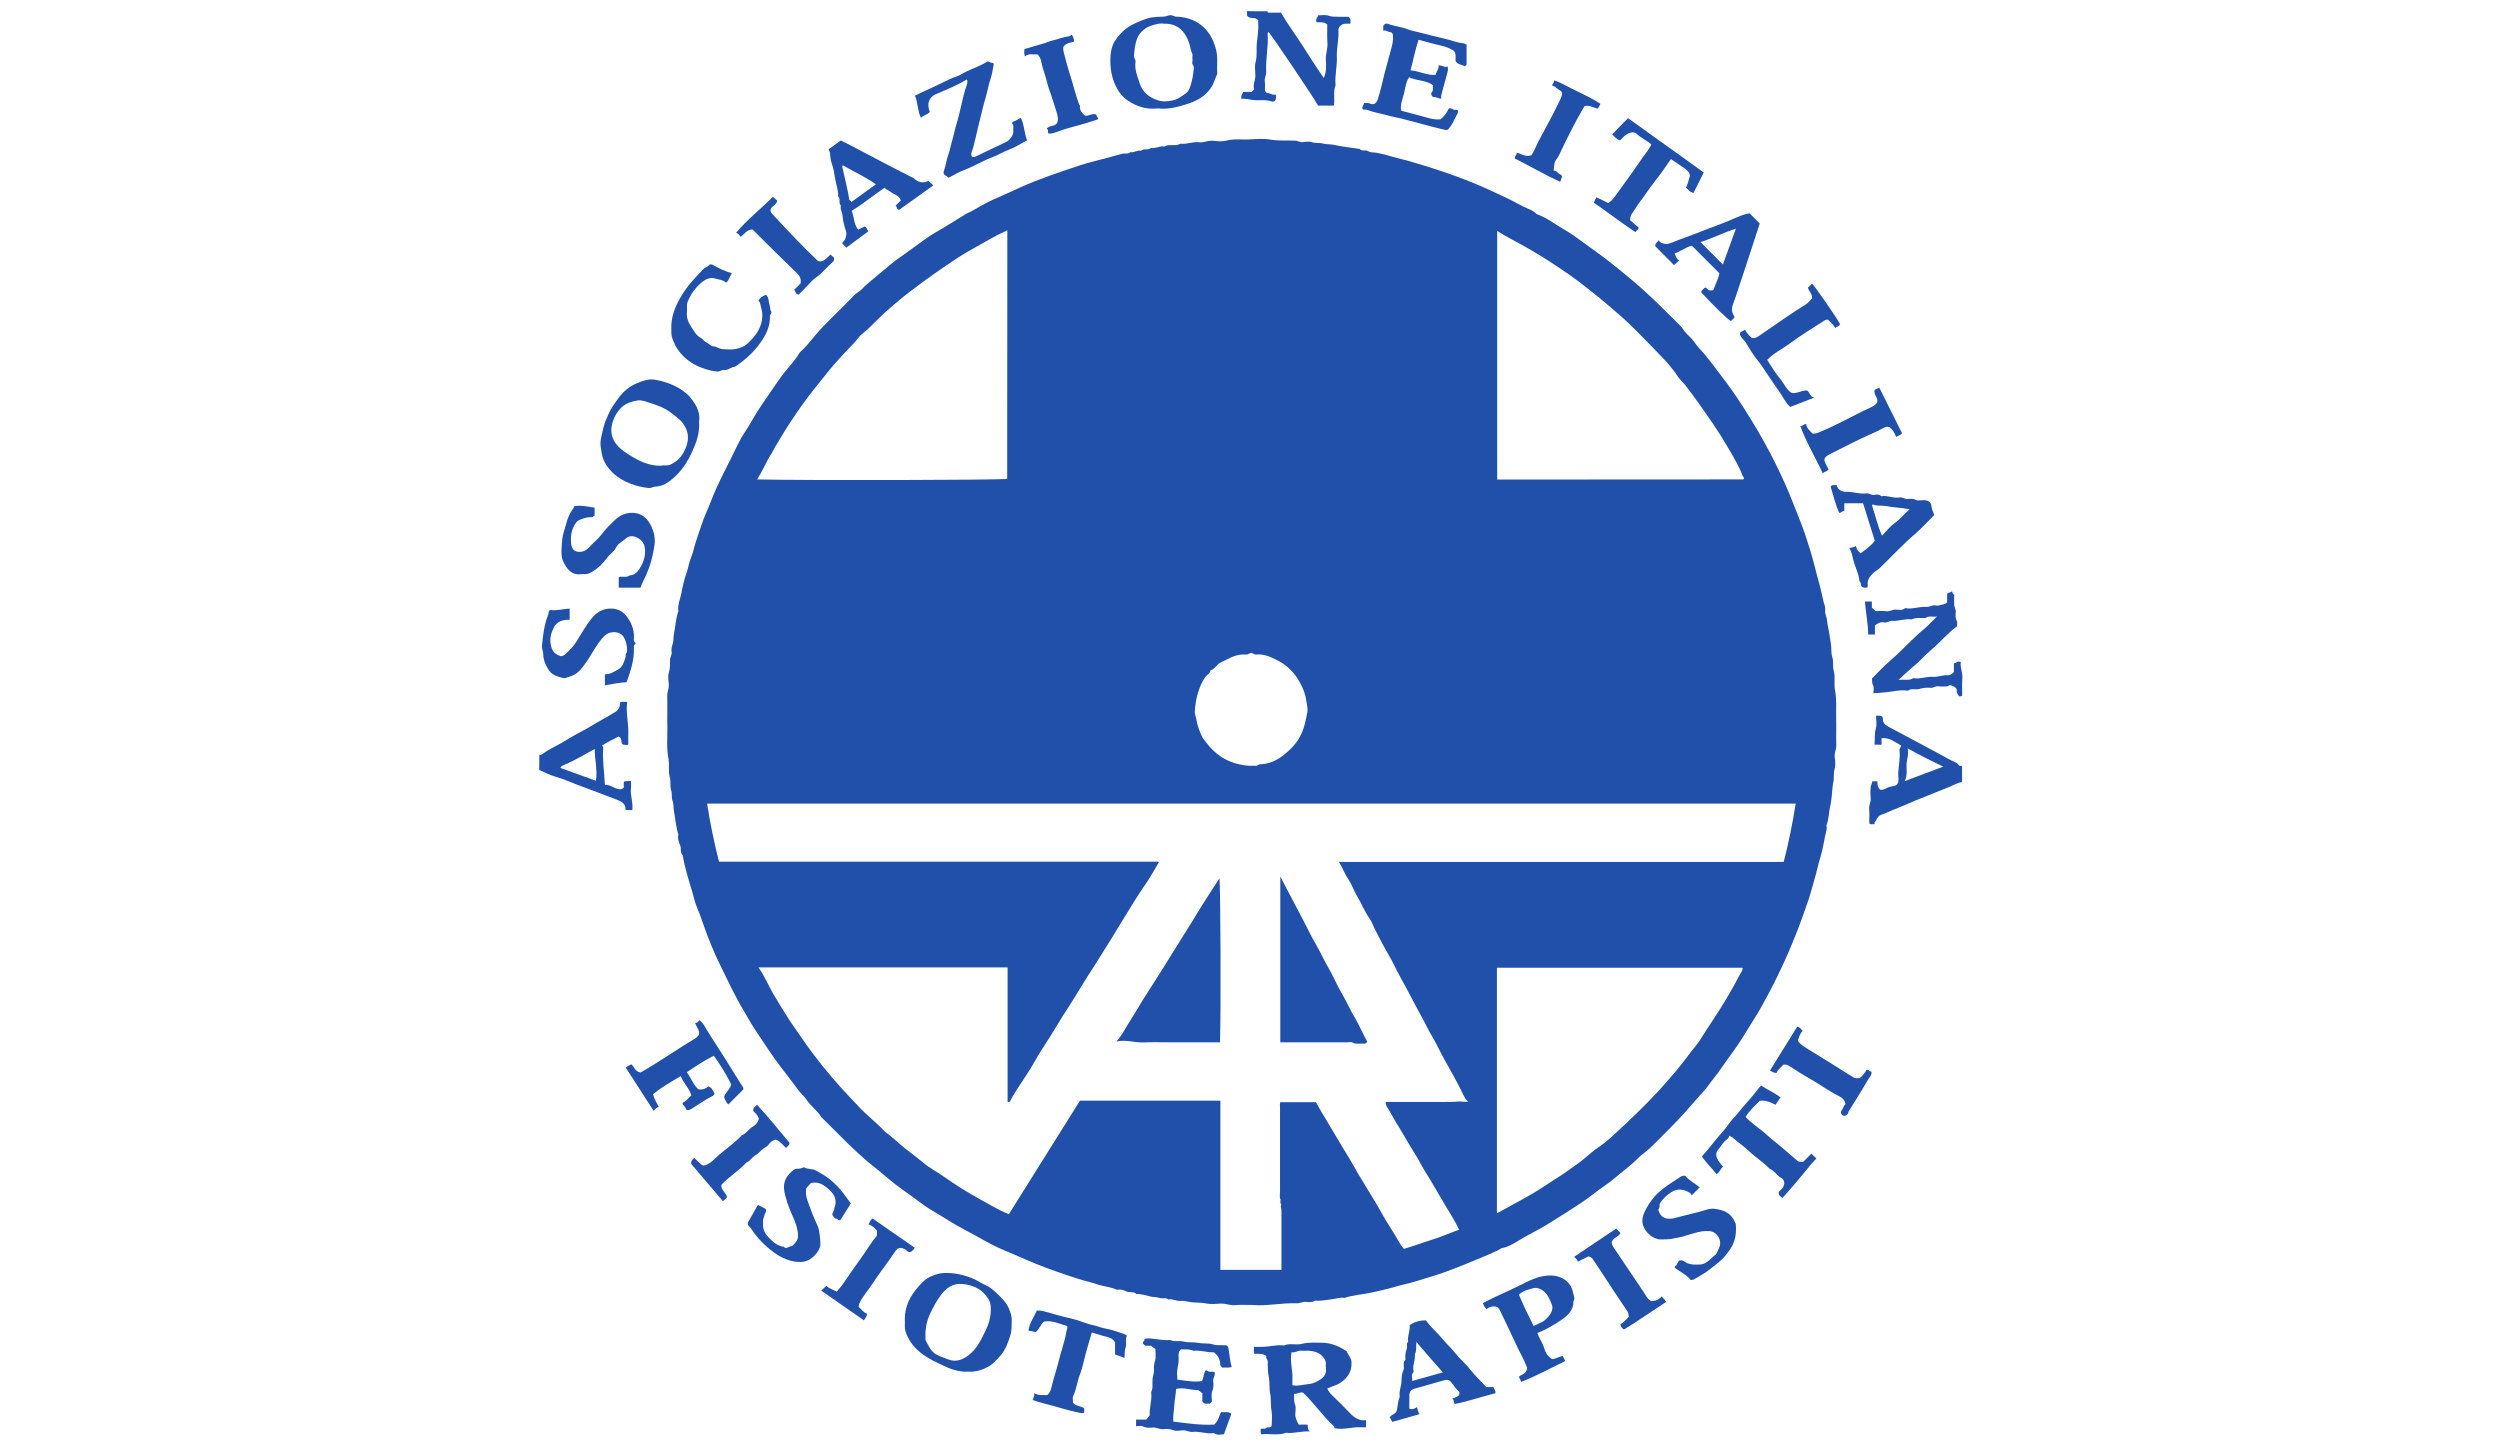 <?xml version="1.0" encoding="UTF-8"?> <!-- Generator: Adobe Illustrator 25.0.1, SVG Export Plug-In . SVG Version: 6.00 Build 0) --> <svg xmlns="http://www.w3.org/2000/svg" xmlns:xlink="http://www.w3.org/1999/xlink" version="1.0" x="0px" y="0px" viewBox="0 0 1773 1024" style="enable-background:new 0 0 1773 1024;" xml:space="preserve"> <style type="text/css"> .st0{fill:#2050A9;} .st1{fill:#0193DD;} .st2{fill:#202020;} .st3{fill:#1E1A16;} .st4{display:none;} </style> <g id="aifi_x5F_LOGO_x5F_1024x1024_xA0_Image_1_"> <g> <path class="st0" d="M898.9,8c-0.1,1,0.6,1,1.3,1c2.8,0,5.5,0,8.3,0c4.7,8.2,10.3,15.6,15.3,23.4c4.9,7.7,9.8,15.4,15,22.9 c1.9-4.1,1.8-8.4,1.5-12.7c-0.3-4.2,1.5-8.2,1.1-12.4c-0.3-4.2-0.1-8.5-0.1-12.8c-2.2-2.1-5-1.5-7.5-1.6c-1.3-2.1,0.7-3.3,1-4.9 c2.5,0,5.2-0.6,7.3,0.2c2.4,0.9,4.7,0.7,7,0.8c2.5,0.1,4.9,0,7.4,0c1.4,1.8,1.4,1.8,1.2,4.9c-1.3,0-2.6-0.1-3.8,0 c-2.5,0.2-4.9,2.2-4.7,4.6c0.5,6.3-1.4,12.5-1.1,18.8c0.3,6.8-1.6,13.5-0.9,20.3c-1.9,4.6-0.4,9.5-1.2,14.4c-3.8,0-7.5,0-11.2,0 c-2.3-4.5-33.7-51.2-35.1-52.1c-0.1-0.1-0.3,0.1-0.4,0.1c-0.1,0.3-0.4,0.6-0.3,0.8c0.7,9.1-1.5,18.1-1,27.2c0.1,2.4-1.4,4.5-1,7 c0.3,2.2,0.1,4.6,0.1,6.6c0.6,0.6,1.1,1.5,1.5,1.5c2.1-0.2,3.8,1.8,5.8,1c0.8,0.6,0.6,1.3,0.6,1.9c-0.2,2.5-1.1,3.6-3.2,3 c-4.5-1.5-9-0.4-13.4-1c-2.6-0.3-5.2-1.2-8.1-0.8c0.1-1.2-0.1-2.2,0.3-2.6c0.5-0.7,0.7-1.4,1-2.3c2.1,0,4.2,0,6.1,0 c0.6-0.6,1.1-1.1,1.7-1.7c-1-3.3,0.9-6.4,0.9-9.8c0-3.3-0.7-6.8,0.2-9.8c1.2-4.4,0.4-8.6,0.8-12.9c0.4-4.8,1.4-9.5,1-14.4 c-0.1-0.8,0-1.6,0-2.2c-2.1-2.9-6-0.3-7.9-3.4c0-0.8,0-1.9,0-3.1C889,8,893.9,8,898.9,8z"></path> <path class="st0" d="M382.5,535.2c0.5,0,1.1,0.2,1.5,0c4.2-3.1,8.9-5.4,13.5-7.9c3.6-2,7.1-4.3,10.7-6.3c3.3-1.9,6.8-3.5,10-5.5 c5.9-3.6,12-6.8,17.9-10.4c3-1.8,3.6-4,3.7-7.1c1.4-0.5,3-0.2,5-0.2c-1.1,7.4,1,14.5,0.8,21.8c-0.1,2.8,0,5.6,0,8.2 c-0.6,0.8-1.3,0.6-1.9,0.5c-2.3-0.2-2.8-0.5-3-2.7c-0.1-1.4-0.5-2.5-1.9-3.3c-3.9,2.1-8.1,3.9-11.9,6.5c0.3,0.3,0.7,0.6,0.9,1 c0.1,0.3,0,0.6,0,1c-0.6,8.6,0.8,17.1,1.2,25.9c3.1-0.5,5.6,1.8,8.5,2.6c1.9,0.5,3.3,1,4.9-0.8c0-1.2,0-2.6,0-4 c1.7-1,3.3-0.2,5.1-0.7c0,2,0.2,3.6,0,5.2c-0.7,5.2,1.7,10.1,0.9,15.5c-1.3,0-2.8,0-4.4,0c0,0-0.4-0.2-0.4-0.5 c0.1-4.6-3.6-5.9-6.8-7.1c-8.4-3.2-16.7-6.4-25.1-9.5c-5.8-2.1-11.5-4.8-17.5-6.5c-4.1-1.1-7.9-3.2-11.8-4.8 C382.5,542.4,382.5,538.8,382.5,535.2z M422.6,553.7c1.3-7.7-0.9-15-0.8-22.5c-7.1,3.7-13.7,7.9-20.8,10.9c-1.3,0.6-3,0.9-3.6,2.5 C405.8,547.7,414.2,550.7,422.6,553.7z"></path> <path class="st0" d="M889,925.5c-5.4,0-9.2-0.3-13,0.1c-3.6,0.4-6.9-1.3-10.4-1.1c-3.4,0.2-7,0.6-10.3-0.1 c-3.5-0.8-7-0.4-10.5-0.9c-2.7-0.4-5.3-1.1-8-0.9c-2.7,0.2-5.2-1.7-8-1c-2-1.6-4.5-0.4-6.4-1.1c-2-0.7-4.1-0.5-6-0.9 c-3.5-0.8-6.9-2-10.5-1.9c-1.8-2-4.4-0.8-6.7-1.7c-2-0.8-4.4-2-6.9-1.2c-4.3-2.1-9.2-2.3-13.7-3.8c-4.6-1.6-9.4-2.6-14.1-4.1 c-10-3.2-19.9-6.6-29.6-10.5c-7.2-2.9-14.2-6.2-21.3-9.1c-4.9-2-9.7-4.3-14.4-6.9c-5.2-3-10.4-5.8-15.7-8.6 c-7.6-4-14.7-8.8-22.1-13.1c-3.9-2.3-7.5-4.9-11.1-7.6c-6.8-5.1-13.9-9.7-20.3-15.2c-3.7-3.2-7.5-6.3-11.4-9.4 c-13-10.4-24.2-22.7-36.1-34.2c-2.8-4.7-7.5-7.8-10.5-12.4c-1.7-2.6-4.3-4.6-6.2-7.3c-3.9-5.3-7.9-10.5-11.9-15.7 c-6.6-8.5-12.3-17.6-18.3-26.5c-3.1-4.6-5.6-9.5-8.5-14.2c-6.3-10.6-11.5-21.9-16.9-32.9c-4-8.2-7.4-16.6-10.5-25.2 c-1.7-4.7-3.2-9.5-5.2-14.1c-1.6-3.6-2.4-7.5-3.5-11.3c-2.6-8.7-5.3-17.3-6.9-26.2c-2-2-0.7-4.8-1.8-7.2c-0.9-2.1-1.9-4.7-1.2-7.4 c-1.7-5.4-2.1-11-3.1-16.5c-0.5-2.5-0.1-5.2-1-7.4c-1-2.4-0.2-4.8-0.9-7c-1.1-3.3-0.2-6.8-1.1-9.9c-1.2-4.3-0.1-8.7-0.9-12.9 c-1.5-7.4-0.7-14.9-0.8-22.3c-0.2-7.4,0.1-14.8-0.1-22.2c-0.1-3,1.4-5.5,1.1-8.5c-0.3-2.8-0.7-5.8,0.1-8.3c0.9-3,0.8-6,0.8-9 c0-1.9,1.5-3.4,1.1-5.5c-0.3-1.8,0.1-3.6,0.7-5.5c0.8-2.3,0.5-4.9,1-7.5c1-5.3,1.3-10.8,3.1-16c-0.7-4.5,1.4-8.6,2.2-12.9 c0.9-5.1,2.1-10.2,3.9-15.1c1.1-3.2,1.4-6.5,2.8-9.7c1.4-3.4,2.1-7,3.2-10.5c1.8-5.6,3.7-11.3,5.7-16.8c1.4-3.8,3.2-7.5,4.7-11.4 c5.5-14.7,13.3-28.3,20-42.5c2.6-5.4,6.3-10.2,9.2-15.4c4.6-8.3,10.1-15.9,15.4-23.6c3.2-4.8,6.5-9.6,10.3-14 c3-3.5,6.1-7.2,8.5-11.2c0.2-0.4,0.7-0.7,1-1.1c3.8-3.3,6.8-7.4,10-11.2c8.4-9.9,18.2-18.3,26.9-27.8c2-2.2,4.7-3.3,6.7-5.5 c1.9-2.1,4.2-3.9,6.4-5.8c2.8-2.4,5.7-4.7,8.5-7.1c3.7-3.2,7.5-6.3,11.5-9.1c6.5-4.5,12.8-9.4,19.4-14c4-2.8,8.4-5.1,12.6-7.7 c5.1-3.1,10.2-6.3,15.3-9.4c1.2-0.7,2.5-1.1,3.7-1.8c5.2-2.8,10.3-6.1,15.7-8.4c6.3-2.7,12.5-5.6,18.7-8.4 c13.9-6.3,28.3-11,42.7-15.8c5.2-1.7,10.6-3,15.9-4.4c4.6-1.2,9.2-2.4,13.8-3.7c1.9-0.6,4.2,0.4,5.9-1.2c2.6,0.6,4.9-1.6,7.5-1 c2-2,5.1,0.1,7.1-2c3.3,0.7,6.2-1.6,9.4-1c3.6-2.1,7.9,0.2,11.5-2c4.5,0.6,8.9-1.6,13.4-1c3.2,0.4,6.2-1.4,9.5-1.1 c3.2,0.4,6.7,0.7,9.8-0.1c5.2-1.4,10.3-0.6,15.4-0.8c5.2-0.2,10.6-0.8,15.7,0.1c5.8,1,11.6,0.6,17.4,0.7c2.1,0.1,3.8,1.5,6,1.1 c1.9-0.3,4.1-0.6,5.9,0c2.7,1,5.5,0.3,8,1c2.5,0.7,5.1,0.4,7.5,0.9c6.1,1.3,12.3,2.1,18.5,2.9c1.6,2.1,4.2,0.3,6.2,1.7 c1.6,1.1,3.9,0.6,5.9,1.1c2,0.5,4.4,0.8,6.4,1.4c5.4,1.7,10.9,2.9,16.3,4.4c8.8,2.5,17.5,5.2,26.2,8.2c5.5,1.9,10.9,3.9,16.2,6 c9.9,3.9,19.5,8.4,29.1,13c3.3,1.6,6.4,3.5,9.7,5.1c3.3,1.6,7,2.6,9.6,5.4c7.2,2.5,13.1,7.3,19.6,11c4.4,2.5,8.6,5.5,12.7,8.6 c6.5,4.7,13,9.2,19.3,14.2c5.5,4.3,10.9,8.7,16.2,13.2c11.8,9.8,22.4,20.7,33.3,31.4c2.1,2,3.4,4.6,5.5,6.7c2.1,2,4.1,3.9,5.7,6.4 c1.6,2.5,3.9,4.6,5.9,6.9c4.8,5.7,9.1,11.6,13.6,17.5c5,6.6,9.8,13.3,14.2,20.3c3.7,5.8,7.4,11.7,10.9,17.7 c6.3,10.8,12.1,21.9,17.3,33.2c3.5,7.6,6.7,15.3,9.7,23.1c2.1,5.5,4.4,11,6.3,16.6c2.4,7.1,4.6,14.2,6.5,21.5 c1.3,5.2,2.7,10.4,4.1,15.5c1,3.7,1.7,7.5,2.6,11.2c0.5,1.9,1.5,3.8,1.1,6c-0.3,1.8,0.7,3.7,1.1,5.4c0.4,2,0.4,4.1,0.9,6 c0.9,4.1,1.4,8.3,2.1,12.5c0.5,3.2,0,6.5,1,9.4c1,3.1,0.1,6.1,0.9,9c1.4,4.8,0.1,9.7,1,14.4c1.3,6.5,0.6,12.9,0.8,19.3 c0.2,6.6-0.1,13.1,0.1,19.7c0.1,2.9-1.5,5.5-1.1,8.5c0.4,2.7,0.7,5.7-0.1,8.3c-0.9,3.4-0.2,6.8-1,9.9c-0.6,2.7-0.6,5.3-0.9,8 c-0.3,2.7-0.5,5.4-1.1,7.9c-1.2,4.7-0.9,9.6-2.8,14.1c0.7,2.9-0.6,5.7-1.1,8.4c-0.9,4.7-1.7,9.4-3.1,14c-0.9,3.1-1.8,6.2-2.5,9.3 c-0.9,4-2.3,8-3.3,12c-1.8,7.1-4.4,13.9-6.8,20.8c-1.7,4.9-3.6,9.7-5.5,14.5c-5.6,14.2-12.1,27.9-19.2,41.3 c-3.2,6.1-6.6,12.1-10.3,17.9c-4.6,7.5-9.1,15-14.3,22.2c-3.2,4.4-6.4,8.8-9.5,13.3c-2.7,3.9-5.8,7.4-8.5,11.3 c-1.6,2.3-3.7,4.4-5.6,6.5c-3.3,3.7-6.6,7.5-9.9,11.3c-6.8,7.7-14.2,14.8-21.4,22.1c-2.7,2.8-5.5,5.4-8.6,7.7 c-3.1,2.3-5.6,5.2-8.6,7.8c-4.4,3.7-8.9,7.2-13.3,10.9c-4.3,3.6-9.2,6.5-13.5,10c-6.2,5-13,9-19.6,13.4c-4.1,2.7-8.4,5.1-12.5,7.8 c-6.8,4.4-14.3,7.7-21.2,12c-3.6,2.2-7.3,4.5-11.6,5.3c-1,0.2-1.9,1-2.8,1.5c-8.1,3.9-16.5,7-24.7,10.5c-8.3,3.4-16.7,6.5-25.3,9 c-5.6,1.6-11,3.6-16.8,4.8c-4,0.9-7.9,2.2-11.9,3.2c-3.6,0.9-7.2,1.7-10.8,2.5c-6.5,1.5-13.2,1.7-19.6,3.9c-3.2-0.6-6.3,0.7-9.4,1 c-3.8,0.4-7.6,1.3-11.4,0.9c-2,1.4-4.3,1.1-6.5,0.9c-2.3-0.2-4.4,1.1-6.5,1C908.7,923.9,898.1,926.4,889,925.5z M1273.5,569.9 c-257.4,0-514.5,0-772,0c2.1,14,5,27.6,8.4,41.2c103.9,0,207.7,0,311.4,0c0.1,0,0.3,0.1,0.4,0.2c0.1,0.1,0.2,0.2,0.2,0.2 c-3.1,5.2-6,10.5-9.4,15.4c-4.6,6.6-8.8,13.5-13,20.3c-3.9,6.2-7.6,12.6-11.5,18.8c-5.4,8.6-10.7,17.3-16.3,25.8 c-3.4,5.3-6.6,10.7-9.9,16.1c-2.4,3.9-5,7.8-7.5,11.7c-3.2,5.1-6.3,10.2-9.4,15.3c-3.6,5.7-7.4,11.3-10.7,17.2 c-2.6,4.7-5.5,9.2-8.5,13.7c-3.3,5-6.7,9.9-9.4,15.3c-0.3,0.6-0.9,0.3-1.7,0.4c0-31.8,0-63.6,0-95.4c-59,0-117.7,0-176.7,0 c4.3,5.9,6.9,12.5,10.4,18.6c3.4,5.8,7,11.6,10.6,17.3c3,4.7,6.4,9.2,9.5,13.9c5,7.4,10.4,14.4,16,21.4c3.8,4.7,7.8,9.3,11.8,13.8 c4.2,4.7,8.6,9.2,12.9,13.8c5.6,6.1,12.3,11,18,17.2c0.2,0.2,0.4,0.5,0.7,0.7c5.6,3.9,10.3,8.9,15.8,13c3.8,2.9,7.6,5.8,11.2,8.8 c4.5,3.8,9.8,6.5,14.6,9.9c8.2,5.8,16.7,11.1,25.4,15.9c6.7,3.7,13.3,7.8,20.7,10.7c16.8-26.9,33.6-53.8,50.4-80.5 c33.3,0,66.2,0,99.6,0c0,40.1,0,80.1,0,120c14.6,0,28.8,0,43.3,0c0-14.2,0-28.3,0-42.4c0-1.4-1-2.7,0-4.1 c-1.5-0.9-0.2-2.5-0.8-3.8c-0.7-1.5-0.2-3.5-0.2-5.3c0-19.7,0-39.4,0-59.1c0-1.4-0.3-2.9,0.2-4.2c8.5,0,16.8,0,25.3,0 c1.4,2.5,2.6,4.9,4.1,7.3c2.5,4.1,5,8.1,7.3,12.2c3.9,6.8,8.1,13.4,12.1,20.1c2.3,3.8,4.4,7.7,6.6,11.5c4,6.7,8.1,13.4,12.2,20.1 c2.3,3.8,4.4,7.7,6.6,11.5c3.7,6.1,7.6,12,11,18.1c0.8,1.4,1.7,2.3,2.4,3.2c7.1-2,13.5-4.5,20-6.5c6.6-2,12.8-4.8,19.2-7.1 c-2.7-5.9-6.1-11.1-9.2-16.2c-5.2-8.7-10.1-17.5-15.5-26.1c-1.6-2.6-3-5.3-4.5-8c-2.3-4-4.9-7.8-7.2-11.8 c-2.2-3.8-4.4-7.7-6.8-11.5c-2.4-3.7-4.4-7.7-6.7-11.5c-0.9-1.5-2.3-3.2-2.2-5.5c2.7,0,5.1,0,7.6,0c2.5,0,4.9,0,7.4,0 c2.5,0,4.9,0,7.4,0c2.3,0,4.6,0,6.9,0c2.5,0,4.9,0,7.4,0s4.9,0.1,7.4,0c2.4-0.1,4.8,0,7.2-0.3c2.1-0.3,4.4,0.5,7.3,0.1 c-1.6-1.3-2.3-2.5-3-3.8c-4.3-9.1-9.3-17.9-14.2-26.6c-2.9-5.2-5.3-10.7-8.4-15.8c-2.7-4.4-4.8-9.2-7.3-13.7 c-5.3-9.4-10-19.2-15.4-28.6c-2.9-5.2-5.2-10.7-8.3-15.8c-3.4-5.8-6.4-11.8-9.5-17.7c-1.3-2.4-2-5.2-3.6-7.4 c-3.9-5.4-6.2-11.6-9.6-17.2c-2.1-3.4-3.2-7.3-5.4-10.5c-2.7-4-4.3-8.4-7-12.9c105.5,0,210.5,0,315.4,0 C1268.6,597.4,1271.3,583.8,1273.5,569.9z M714.4,163.3c-9.1,4.1-17,9-25.1,13.5c-3.3,1.8-6.7,3.8-9.9,5.9 c-11.6,7.6-22.9,15.6-33.9,24c-6.3,4.8-12.4,10-18.3,15.3c-5.4,4.9-10.2,10.5-16,15c-2.1,1.7-3.5,4.2-5.4,6.1 c-6.6,6.9-13.1,13.7-19.1,21.2c-2.6,3.2-5.1,6.5-7.7,9.6c-5.9,7.3-11.4,14.9-16.6,22.7c-4.6,6.7-8.7,13.8-12.9,20.7 c-0.8,1.3-1.3,2.8-2.1,4c-4,5.9-6.4,12.6-10.5,18.7c34.5,0.8,172.8,0.5,177.4-0.4C714.4,281,714.4,222.5,714.4,163.3z M1236.5,340 c0.8-1.5-0.4-1.8-0.6-2.5c-2.6-6.9-6.4-13.2-10-19.4c-3.6-6.2-7.5-12.4-11.6-18.4c-6-8.7-12.1-17.4-18.5-25.8 c-1.8-2.5-4.3-4.4-5.9-6.9c-3.8-5.9-8.6-11.1-13.4-16c-9.8-10-19.3-20.4-30-29.4c-4.4-3.7-8.6-7.5-13.1-11.1 c-4.6-3.6-9.1-7.3-13.7-10.8c-5.2-3.9-10.6-7.6-16.1-11.2c-7.4-5-15-9.6-22.8-14c-6.3-3.5-12.8-6.8-19-10.7c0,59,0,117.7,0,176.3 C1120.2,340,1178.4,340,1236.5,340z M1061.6,860.5c7.1-3.9,13.7-7.6,20.4-11.2c7.2-3.9,13.9-8.5,20.7-12.9c3-1.9,6-3.8,8.9-5.9 c3.9-2.9,8-5.5,11.7-8.6c3.4-2.8,6.7-5.9,10.4-8.3c6.4-4.3,11.8-9.7,17.4-14.9c11.2-10.5,22.2-21.2,32.1-32.9c2-2.3,4-4.5,6-6.9 c3.5-4.2,6.8-8.7,10.1-13c2.3-3,4.9-5.9,6.8-9c4.4-7.1,9.1-13.9,13.5-20.9c5-7.9,9.7-16,14-24.3c0.9-1.6,2.3-3.2,2.3-5.4 c-58.2,0-116.3,0-174.3,0C1061.6,744.3,1061.6,802.2,1061.6,860.5z M847.4,504.1c-0.4,1.6,0.8,4.2,1.2,6.8 c0.3,2.4,2.5,9.7,4.7,12.8c2.8,3.9,5.8,7.7,9.6,10.7c1.7,1.3,3.5,2.7,5.4,3.7c5.6,3,11.7,4.7,18.1,5c1.3,0,2.6-0.1,3.9,0 c1.4,0.2,2.1-1.1,3.5-1.1c6.2-0.1,11.9-2.8,16.4-6.4c4.4-3.5,8.6-7.5,11.5-12.8c3.2-5.7,4.4-11.8,5.5-17.9c0.4-2.4-0.4-5-0.7-7.5 c-0.6-4.9-2.3-9.2-4.6-13.4c-3.7-6.7-8.8-12-15.6-15.5c-4.8-2.5-9.8-4.9-15.4-4.3c-1.4,0.2-2.2-1.1-3.5-1.1 c-1.3,0-2.1,1.2-3.5,1.1c-5.3-0.5-10.1,1.4-14.6,3.9c-1.9,1-4,1.6-5.6,3.1c-1.6,1.5-2.8,3.6-5.2,4.2c-0.4,2.5-2.9,3.3-4.1,5.2 C850.2,487.4,848,494.9,847.4,504.1z"></path> <path class="st0" d="M941.3,984.7c0.9,2,1.9,3.4,3.3,4.7c4.4,4.2,8.7,8.5,12.9,12.9c3.1,3.2,6.5,5.5,11.3,4.9c0,1.7,0,3.2,0,5 c-1.4,0-2.8,0-4.3,0c-6-0.2-11.8,2-18,0.7c-0.1-0.3-0.1-1-0.5-1.4c-8-7.4-14.1-16.4-21.7-23.7c-2.4-1-4.1,1-6.6,0.7 c0.2,2.5-0.3,4.8,0.7,7.4c0.9,2.3,0.2,5.2,0.2,7.8c0,1.4,1.4,5.1,2.5,6.6c2,0,4.1,0,6.1,0c0.7,1.6-0.3,3.3,1.7,4.9 c-6-0.5-11.3,1.7-16.8,0.9c-5.8,2.2-11.8,0.4-17.6,1.1c-0.8-1.3-0.3-2.4-0.5-3.5c1.1-1.3,2.9,0.3,4-1c1-1.1,3.2,0.5,3.9-1.7 c0-3.4,0.5-6.9-0.1-10.2c-0.8-4.2-0.2-8.4-1-12.4c-0.8-3.9-0.2-7.7-0.9-11.4c-0.8-3.8-0.9-7.6-0.8-11.4c0-1.5-1.8-2.4-1-3.9 c-2.5-2.1-5.4-1.4-8.5-1.6c-0.7-1.4-0.1-3-0.4-4.9c1.9,0,3.5,0,5.1,0c5.5,0.1,10.8-1.7,16.3-1c4-1.8,8.4-0.1,12.4-1.1 c5.2-1.3,10.3-0.9,15.4-0.8c6.1,0.2,11.6,2.7,16.7,6c0.9,2.7,3.3,4.6,3.4,8c0.3,7.4-3.7,11.9-9.4,15.3 C946.5,982.8,943.8,983.6,941.3,984.7z M916,958.9c-1.4,6.8,0.9,12.7,0.6,18.8c-0.1,1.6,0,3.2,0,4.7c3.9,0.8,7.2-0.4,10.7-0.7 c2.4-0.2,4.5-0.8,6.6-1.9c5.3-2.7,7.1-5.5,6.4-10c-0.1-0.6-0.1-1.3,0-2c0.2-2.4-0.8-4.2-2.4-5.9c-2.5-2.7-5.7-3.6-9.1-3.9 c-2.1-0.2-4.3,0.1-6.4-0.1C920.1,957.8,918.2,959.7,916,958.9z"></path> <path class="st0" d="M495.8,300.2c0.4,7.2-2,13.7-4.9,20.1c-3.3,7.2-7.5,13.8-13.6,19c-3.5,3-7.4,5.6-12.4,5.8 c-1.7,0.1-3.1,1.2-5,1c-4.3-0.5-8.5-1.4-12.6-3c-4.7-1.8-9.1-4.3-12.5-7.6c-3.9-3.7-7.1-8.2-8-13.8c-1.3-7.6-1.5-7.1,0.9-17.5 c0.9-4,2.5-7.5,4.1-11.1c1.6-3.7,4-6.9,6.4-10.2c3.5-4.9,7.7-8.6,13.2-11c4.2-1.8,8.6-3.4,13.2-2.6c6.3,1.1,12.4,3.2,17.9,6.6 c3.3,2.1,6.3,4.7,8.5,7.8c2.8,3.8,5.1,8.1,5,13.2C495.8,297.9,495.8,299.1,495.8,300.2z M468.6,330.3c2.2-0.6,4.4,0.3,6.9-0.8 c6-2.8,9.4-7.4,11.4-13.4c1.8-5.6,1.2-10.5-2.3-15.5c-2.4-3.4-5.6-5.4-8.6-7.8c-5-3.9-11-5.8-17-7.7c-2.2-0.7-4.7-1.5-6.8-1.1 c-4.1,0.7-8,1.8-11.3,4.8c-2.9,2.7-4.8,6-6,9.3c-2.5,6.7-1.7,13.2,3.7,18.7c2.5,2.5,5.3,4.4,8.3,6.2 C453.5,327.2,460.4,330.4,468.6,330.3z"></path> <path class="st0" d="M686.7,972.8c-6.8,0.3-12.9-1.9-18.8-4.8c-3.8-1.9-7.7-3.6-11.3-6c-5.6-3.7-10.2-8.1-13.1-14.4 c-1.1-2.5-2-4.9-1.8-7.6c0.1-1.5,0-3,0-4.4c-0.1-9.1,3.8-16.5,9.6-23.1c2.6-2.9,5.3-5.9,9.2-7.4c2.9-1.1,5.7-2.2,8.9-2.3 c7.6-0.3,14.8,1.4,21.8,4.5c2.8,1.3,5.3,3.1,8.1,4.3c2.8,1.2,5,3.2,7.2,5.2c3.9,3.6,7.3,7.1,8.9,11c1.1,2.7,2.3,5.4,2.1,8.5 c-0.1,3.5,0.2,7-0.9,10.5c-1.7,5.5-3.6,10.9-7.5,15.1c-2.4,2.5-4.6,5.3-7.8,7.1C696.6,971.7,691.9,973,686.7,972.8z M682.4,910.6 c-6.7-0.6-11.4,2.9-15,7.7c-3.2,4.2-5.7,9-8,13.9c-2.6,5.7-3.4,11.7-3,18c0,0.3,0.2,0.6,0.3,0.8c2,3.6,3.4,7.5,7.5,9.7 c2.6,1.4,5.3,2.2,8,3.3c6.1,2.5,11.1,0.1,15.5-3.5c5.3-4.3,8.1-10.4,11.1-16.5c2.8-5.6,4.3-11.4,3.8-17.6 c-0.1-1.6-0.6-3.4-1.4-4.8C697,914.5,690.4,911.3,682.4,910.6z"></path> <path class="st0" d="M821.4,76.9c-5.1,0.5-10,0-14.6-1.9c-6.2-2.5-11.2-6-14.6-12.2c-4.1-7.6-5.2-15.4-4.6-23.6 c0.3-3.4,1.1-7.1,3-10c2.3-3.6,5.1-6.8,8.7-9.4c4.3-3.1,9.2-4.8,14-6.6c2.2-0.8,4.6-1,6.9-1.2c2.7-0.3,5.3,0.2,8-0.9 c1.2-0.5,3.1-0.4,4.2,0.2c1.3,0.8,2.5,0.5,3.7,0.6c6.7,0.6,12.6,2.8,17.6,7.5c4.7,4.5,7.2,9.8,8.8,16.1c1.4,5.7,0.3,11.3,0.8,16.8 c-1.5,3.3-2.4,6.9-4.5,10c-4.2,6.2-10.4,9.5-17.3,11.6C835,76,828.3,77.7,821.4,76.9z M825.3,16.8c-2.4-0.5-5.2,0.3-7.9,1.1 c-4.9,1.4-8.8,4.5-10.8,9.1c-1.7,4-2,8.4-2.4,12.8c-0.1,1.5,1.3,2.4,1.1,4c-0.8,5.5,1.4,10.5,3,15.4c1.4,4.2,4.1,7.6,8.2,9.9 c3.1,1.7,6.3,2.9,9.6,2.8c3.6-0.2,7.4-0.6,10.6-2.8c2.7-1.8,5.7-3.1,7-6.5c1.8-4.7,2.5-9.6,3-14.5c0.1-1.5-1.5-2.4-1.1-4 c0.3-1.4-0.1-3,0.1-4.4c0.3-1.7-0.9-2.9-1.2-4.5c-0.5-2.8-1.3-5.5-2.6-8.2C838.5,20.1,833.4,16.6,825.3,16.8z"></path> <path class="st0" d="M1346.4,482.3c4.1-0.8,7.4,0.7,10.4-1.3c0.1-0.1,0.3,0,0.5,0c4.5,0.7,8.9-1.3,13.4-1 c3.7,0.3,7.2-1.5,10.9-1.1c1.3,0.1,2.9-0.9,4.1-2.4c0-1.9,0-3.9,0-6c1.7-0.3,2.8-2,4.9-1c-0.6,3.8,1.4,7.5,1.1,11.5 c-0.3,4.1-0.1,8.2-0.1,12.3c-0.6,0.8-1.5,0.3-2.3,0.6c-0.4-1.3-1.7-2.2-1.6-3.7c0.2-1.8-0.6-2.7-2.4-3.5c-1.5-0.6-2.4-1.3-3.8-0.1 c-0.2,0.2-0.6,0.2-0.9,0.2c-2,0-4,0.2-5.9-0.1c-2-0.3-3.5,1.3-5.5,1.1c-2.7-0.3-5.3,0-8,0.8c-2.5,0.8-5.4-0.7-7.9,1.1 c-0.3,0.2-1,0.1-1.5,0c-4.7-0.6-9.2,0.8-13.8,1.2c-3,0.2-5.9,0.7-9.4,0.7c0-1.7,0.6-3.8-0.1-5.2c-1-1.8-0.7-3.4-0.9-5.2 c4-4,7.9-8.3,12.2-12c7.3-6.2,13.8-13.3,20.9-19.8c2.1-1.9,4.4-3.6,6.5-5.7c1.9-1.9,3.9-3.9,6.5-6.5c-3.2,0.6-5.8-0.8-8.1,1.1 c-0.2,0.2-0.6,0-1,0c-3,0-6.1-0.4-8.9,1c-4.7-0.7-9.2,1.3-13.9,1c-2-0.2-3.4,1.7-5.5,1.1c-1.7-0.5-3.4,0.2-5,1 c-0.6,0.3-1,0.8-1.6,1.3c0,2,0,4.1,0,6.3c-1.6,0-3,0-4.8,0c0-7.7-1.7-15.4-2.3-23.4c1.9,0,3.3,0,4.9,0c0,1.5,0,2.9,0,4.2 c1,1,1.8,1.8,2.6,2.6c2.6,0,5.2-0.3,7.8,0.1c2.4,0.3,4.2-1.3,6.5-1.2c2.1,0.1,4.5,0.9,6.5-0.9c0.2-0.2,0.6-0.1,1,0 c4.9,0.7,9.5-1.4,14.4-1c2.3,0.2,4.2-1.6,6.5-1c2.1,0.5,4-0.7,6-0.9c1-0.1,1.3-0.9,2.1-1.3c0-2.1,0-4.2,0-6.2 c1.1-0.5,2.1-1,3.5-1.6c0.2,0.7,0.5,1.5,0.8,2.3c0.2-0.2,0.4-0.4,0.7-0.6c0,2.5,0,4.9,0,7.4c0,2.1,1.4,3.8,1.1,6 c-0.3,2-0.2,4,0.8,6c0.5,0.9,0.1,2.2,0.1,3.7c-6.6,4.8-11.9,11.3-18.2,16.6c-4.6,3.9-8.5,8.5-13.1,12.2 C1353.2,475.8,1350.3,478.6,1346.4,482.3z"></path> <path class="st0" d="M871,955.2c1,4.7,1.1,9.5,2.5,14.3c-2.3,0.7-4.6,0.2-6.7,0.4c-0.5-0.8-1.4-1.1-1.4-2.1 c-0.1-3.5-1.3-6.4-4.6-8.8c-4.6,0.4-9.4-1.7-14.4-1c-2.9-1.4-5.9-0.9-8.9-1c-2,1.7-1.7,4-1.6,6.2c0.3,4.4-1.7,8.5-1,12.9 c0.1,0.8,0,1.6,0,2.3c5.9,0.8,11.6,1.9,17.4,1.1c1.6-2.3,1-5.4,3-7.9c1.6,1.7,3.7,1.1,6,1.3c1,2.4-1.3,4.4-0.9,6.8 c0.4,2.3,0.2,4.6-0.7,7c-0.8,2.2-0.2,4.9-0.2,7.3c-0.5,0.5-0.9,0.9-1.5,1.5c-1.7-0.3-3.9,0.9-5.3-1.7c0-1.6,0-3.5,0-5.7 c-0.8-0.6-1.7-1.3-3-2.3c-4.8,0.3-10-2.1-15.6-0.8c-0.2,3.9-1.1,7.8-1.3,11.8c-0.2,3.8-1,7.5-0.7,11.4c9.8,1.2,19.4,2.7,29.1,2.1 c2.6-2.4,3.3-5.6,4.7-8.8c2.4,0.3,5-0.7,7.4,1.1c-1.8,4.8-3.5,9.5-5.3,14.6c-2,0-4.5,1-6.8-0.7c-0.2-0.2-0.6-0.1-0.9-0.1 c-4.9,0.7-9.6-1.5-14.4-0.9c-2.5,0.3-4.5-1.3-7-1.1c-2.3,0.2-4.9,0.7-6.8-0.1c-2.6-1.1-5.1-0.9-7.5-0.7c-2.5,0.1-4.5-1.4-7-1.2 c-2.3,0.2-4.7,0.5-7-0.8c-1.2-0.7-3.2-0.1-4.9-0.1c0-1.6,0-3.1,0-4.7c2.3,0,4.7,0,7.2,0c0.8-1,1.5-1.9,2.5-3.1 c-0.5-5.2,1.8-10.6,1-16.3c1.5-3,0.7-6.3,1-9.4c0.2-2.2,1.2-4.2,1-6.5c-0.2-2.2,0.1-4.3,0.8-6.5c0.7-2.4,0.2-5.2,0.2-8.3 c-0.7-0.5-1.6-1.1-3.2-2.3c-0.7,0-2.5,0-4,0c-0.7-0.7-1.2-1.1-1.6-1.5c-0.2-0.8,0.1-1.4,0.7-1.8c0.6-0.4-0.1-1.4,0.9-1.7 c5.8-0.8,11.6,1.7,17.6,0.9c3,1.5,6.4,0.4,9.4,1.1c3.7,0.9,7.4,0.3,10.9,1c3.3,0.7,6.9,0,9.9,1c3.3,1.1,6.4,0.4,9.5,0.7 C870.2,954.1,870.4,954.9,871,955.2z"></path> <path class="st0" d="M1020.2,46.5c2.5-0.6,4.2,1.8,6.4,0.6c0.5,1.6,0.3,2.9-0.1,4.3c-1.3,5.5-3.1,10.9-4.4,16.4 c-0.1,0.6,0,1.3,0,2.2c-1.9,0-3.3-1.3-5.1-1.1c-1.3,0.1-2.6-2.3-1.7-3.3c1.5-1.7,0.6-3.4,1-5.2c-5.2-3.7-11.6-3-17-5.6 c-2.5,3.7-2.6,7.8-3.6,11.6c-1,3.9-2.8,7.7-2,12.1c4.4,1.2,9,2.4,13.6,3.6c4.7,1.2,9.2,3.1,14.4,2.5c2.4-2,4.4-4.6,5.8-7.7 c1.1-0.2,2-0.1,3.1,0.7c0.7,0.6,2.1,0.2,3.2,0.3c0.3,1.1,0.4,1.9-0.2,2.8c-1.9,3.1-3,6.7-5.4,9.6c-1.8,2.1-1.5,2.2-4.2,1.6 c-3-0.7-6-1.4-8.9-2.2c-5.9-1.6-11.8-3.1-17.7-4.7c-4.6-1.3-9.3-2-13.9-3.3c-4.6-1.3-9.3-2-13.7-3.7c-1-0.4-2.2-0.2-3.2-0.3 c-1.3-1.8,0.7-3,0.8-4.7c1.3,0,2.5-0.2,4,0.4c2.9,1.3,4.7,0,5.7-3c2.1-6.3,3.4-12.7,5-19.1c1.4-5.3,2.8-10.6,4.3-15.9 c1-3.3,1.8-6.7,1.5-10.2c-0.1-1.3-0.8-2.4-1.8-2.4c-1.8,0-3.1-1.7-5.1-1c0-1.3-0.1-2.3,0-3.2c0.2-1.2,1.8-2.2,3-1.8 c4.6,1.8,9.6,2.1,14.1,3.9c3.3,1.3,6.8,1.8,10.2,2.7c5.3,1.4,10.7,2.8,16.1,4c4.5,1,8.8,2.9,13.5,3.3c0.5,0,1.3,0.7,2.2,0.9 c0,4.7,0,9.4,0,14.2c-0.4,0.4-0.8,0.8-1.3,1.3c-1.8-1.4-4.6-0.9-6.5-3.7c0-0.8,0-2.2,0-3.6c-0.1-3.2-1.1-4-4.4-5.5 c-4.4-2.1-9.1-2.5-13.7-3.9c-2.7-0.8-5.3-1.4-8.2-2.2c-2.3,7.2-3.7,14.4-5.7,21.7c6.4,0.5,11.7,3.7,17.9,3.2 C1018.3,50.8,1020.7,49.1,1020.2,46.5z"></path> <path class="st0" d="M1090.3,945.4c1.3,3.8,3.8,7,4.9,10.9c0.8,2.9,2.5,5.8,5.6,7.6c2.4-0.2,4.7-1.6,7.4-2.3 c0.6,1.2,1.2,2.2,1.9,3.6c-10.4,5.1-20.4,10.6-31.2,14.8c-0.7-1.5-1.2-2.5-1.7-3.6c1.7-1.6,4.3-1.8,5.3-4.3 c0.3-0.9,0.8-1.3,0.4-2.4c-2-5.5-5-10.4-7.4-15.6c-3.6-7.7-7.2-15.4-10.9-23c-0.8-1.6-1.4-3.6-3.4-4.4c-2.5-0.5-4.9-0.1-6.9,1.8 c-1.4-1.1-1.9-2.8-2.7-4.3c4.1-2.1,8-4.2,12-5.9c6.4-2.8,12.6-6,18.9-9c3.5-1.7,7.3-3.4,11.1-4.1c4.3-0.8,9-1.1,13.3,0.8 c4.9,2.1,7.9,6,8.8,11.1c0.3,1.7,1.5,3.7,0.2,5.6c0.2,5.8-3.4,9.6-7.4,12.6C1102.7,939.3,1096.6,942.9,1090.3,945.4z M1087.6,940.3c2-0.5,3.3-1.6,4.9-2.2c2.9-1.1,5.1-3.5,6.8-5.9c1.2-1.6,2.1-4,1.5-6.2c-0.7-2.3-1.8-4.5-2.9-6.6 c-2.3-4.2-7.3-7.1-11-5.7c-2.4,0.9-5,1.1-7.3,2.7c-0.9,0.6-1.9,0.9-2.3,1.9C1080.4,925.8,1083.9,933,1087.6,940.3z"></path> <path class="st0" d="M659.4,79.4c-1.8,2.2-4.5,2.1-6.3,4.2c-2.5-5.4-2.1-10.8-4.2-15.8c4.3-2,8.1-3.9,12-5.6 c6-2.6,11.6-6,17.8-8.1c1.9-0.6,3.5-1.8,5.3-2.7c5.4-2.8,11.3-4.6,16.5-7.9c1.2,0.5,2.4,1.3,4,1.1c0.1,0.5,0.2,1,0.2,1.4 c-0.7,3.3-1.1,6.7-2.2,9.9c-1.6,4.5-2.2,9.2-3.6,13.7c-1.5,4.8-2.5,9.8-3.8,14.7c-1.1,4.3-2.1,8.7-3.1,13 c-0.9,3.6-1.6,7.2-2.9,10.6c-0.4,1-0.4,2.2,0.2,3.3c0.9,0.2,1.7,0.3,2.7-0.2c6.5-3.2,13.1-6.3,19.7-9.4c1.6-0.7,3-1.5,4.3-2.8 c1.7-1.8,2.9-3.8,2.6-6.3c-0.2-1.7,0.7-3.6-0.9-5.1c0.4-1.4,1.9-1.3,2.9-2c1-0.7,2.1-1.1,3.4-1.8c2.5,5,2.3,10.7,4.4,15.9 c-4.2,2.2-8.5,5.1-13.2,6.8c-3.9,1.4-7.3,3.7-11.2,5.1c-7.1,2.7-13.6,6.7-20.7,9.4c-3.5,1.3-6.8,3.4-10.2,5.1 c-0.8,0.5-0.9-0.5-1.4-0.7c-2.2-1.2-2.9-2.1-2.3-3.9c1.3-3.6,1.7-7.5,3-11.1c1.2-3.3,1.8-6.8,2.8-10.2c1.3-4.4,2.1-8.9,3.5-13.3 c1-3.1,1.7-6.2,2.4-9.3c1.4-5.8,2.5-11.7,4.6-17.3c0.3-0.7,0.3-1.2,0.3-1.8c0-0.6,0.3-1.3-0.4-1.9c-6.8,4.2-14.3,7.1-21.6,10.3 C657.9,69.3,657.5,74.3,659.4,79.4z"></path> <path class="st0" d="M1240.8,151.3c2,2,4.5,4.5,7.2,7.2c-1.2,3.6-2.4,7.3-3.6,11.1c-3.1,9.5-6.2,19.1-9.4,28.6 c-2,5.9-3.8,11.9-6,17.7c-1.3,3.4-0.7,6,1.1,8.7c-0.2,1.7-1.9,2-2.4,3.1c-1.3,0-13.1-11.5-21.3-20.5c0.4-1.5,1.7-2.2,2.7-3.2 c1.5-0.1,1.8,1.5,2.7,1.8c0.9,0.3,1.9,0.1,3.2,0.1c1.4-4,3.6-7.8,4.4-12.1c-6.5-6.5-12.9-12.9-19.5-19.5c-4.4,0.9-8,4-12.2,5.5 c0.6,2.1,1.5,3.7,3.1,5c-1.2,1.1-2.4,2.2-3.6,3.2c-4.2-4.2-8.6-8.7-13.1-13.2c-0.8-2,1.2-2.9,2.4-4.4c0.9,2,3,2.3,4.6,2.6 c1.4,0.3,3.2-0.4,4.7-1c6.6-2.7,13.4-4.9,20-7.6c7.9-3.2,16-5.8,23.7-9.3C1232.9,153.7,1236.5,151.9,1240.8,151.3z M1206,171.7 c5.4,5.4,10.7,10.7,15.9,15.9c2.9-7.9,5.9-16.3,9.2-25.4C1222,165,1214.1,169.2,1206,171.7z"></path> <path class="st0" d="M1054,983.7c1.9,0,3.5,0,5.1,0c0.5,1.5,1.9,2.6,1.4,4.4c-9.6,2.4-19.1,5.7-28.6,7.6c-1.7-1.1,0-3.2-2.2-3.7 c1.6-0.7,2.8-1,3.9-1.6c1.6-0.9,2-2.8,0.6-4c-2.6-2.2-3.8-5.6-6.8-7.7c-1.9-0.3-3.8,0.3-5.8,0.9c-5.8,1.8-11.8,3.3-17.6,5 c-3.6,1-4.5,2.2-4.5,5.8c0,2.9,0,5.8,0,8.6c2.1,0.8,3.6,0.2,5.4-1.1c0.7,1.8,0.6,3.6,1.9,5c-6.8,1.9-13.1,3.7-19.3,5.5 c-1-1.1-1-2.4-2-3.1c1.4-2.3,4.2-2.3,5-4.6c0.9-3.1,0.7-6.5,2-9.5c0.1-0.3,0.2-0.6,0.2-0.9c-0.7-3.6,1.1-6.9,1.2-10.4 c0.1-2.6,0.2-5.5,1.3-7.8c1.3-2.6-0.9-5.6,1.5-7.8c0.2-0.2,0-0.9,0-1.4c0-2,0-4,0.9-6c0.7-1.6-0.5-3.9,1.1-5.5 c-0.7-4.1,1.6-7.8,1-11.6c3.4-2.3,6.9-3.4,11.6-3.4c3.3,4.9,8.2,8.8,12,13.5c2.7,3.3,5.9,6,8.4,9.3c3.4,4.4,7.7,7.9,11.1,12.2 C1046,975.7,1050.2,979.2,1054,983.7z M1004.5,951.7c-0.4,3.2,0.4,6.1-1.1,8.7c0.6,3.9-1.7,7.5-1,11.4c0.1,0.5,0.2,1.2,0,1.4 c-2,2-0.5,4.2-0.9,6.2c7.5-2.1,14.6-4.1,21.8-6.1C1016.9,966.2,1010.9,959.2,1004.5,951.7z"></path> <path class="st0" d="M1316.2,387.1c0.8,3,0.8,3,3.4,5.3c3.4-2.6,7-4.9,10-8.9c-2.7-8.5-5.5-17.5-8.3-26.6c-4.4,0-8.7,0-13.3,0 c0,1.8,0,3.6,0,5.4c-1.5-0.1-2.1,1.6-3.7,1.4c-2.6-5.9-4-12.2-6-18.5c0.9-1.6,2.6-1.1,4.3-1.1c0.9,3.7,4.1,4.8,7.1,4.7 c4.7-0.1,9.2,1.8,13.9,1.1c1.9-0.3,3.4,1.4,5.5,1.1c1.6-0.3,3.6-0.7,5,0.9c0.1,0.1,0.3,0,0.5,0c4.2-0.7,8.2,1.7,12.4,0.9 c2.2-0.4,3.8,1.3,6,1.1c1.8-0.1,3.6-0.5,5.6,0.6c1.5,0.8,3.8,0.2,5.8,0.2c3.4,0.1,5.1,1.4,5.5,4.8c0.2,2.1,1.3,3.7,1.8,5.8 c-4.2,4.2-8.4,8.9-13.1,13c-9,7.6-16.9,16.3-25.3,24.4c-1.6,1.5-3.6,2.5-5.2,4.1c-2.4,2.4-4,4.9-3.5,8.4c0.1,0.4-0.1,0.9-0.1,1.4 c-1.3,0.2-2.6,0.4-3.8-0.3c-1.6-1-0.4-3.2-2-4.1c-0.3-5.3-3.1-9.9-4.3-15c-0.7-2.8-1.2-5.7-2.8-8.6 C1313.1,388.2,1314.9,388.4,1316.2,387.1z M1334.7,379.9c3.1-3.1,5.5-6.4,8.6-8.6c4.1-2.9,7.1-6.8,11-10.1 c-5.7-1.2-11.2-1.2-16.6-2.3c-3.1-0.6-6.4,0.2-9.4-1.1c-0.2-0.1-0.5,0.3-0.7,0.5C1330,365.4,1331.5,372.7,1334.7,379.9z"></path> <path class="st0" d="M1329.4,528.1c0.4-3.8-0.2-7.4,0.9-11.1c0.9-2.8,0.2-6.1,0.2-9.4c1.1,0,1.8,0,2.6,0c1.3,0,2.3,0.8,2.2,2 c-0.1,3.6,2.3,4.9,4.9,6.3c6.3,3.4,12.7,6.7,19,10.1c5,2.7,9.9,5.3,14.9,8c4.4,2.4,8.8,5,13.4,7c1.5,0.7,1.7,3.1,4,2 c0,4.2,0,7.9,0,11.6c-3.1,0.5-5.8,2.1-8.6,3.3c-8.3,3.4-16.6,6.6-24.9,10c-4.3,1.8-8.6,3.8-13,5.5c-3.6,1.3-6.9,3.2-10.5,4.3 c-1.8,0.5-3.2,2.1-3.9,4c-0.4,1-1.8,1.5-1,2.8c-1.4,0-2.4,0-3.4,0c-0.4-0.3-0.5-0.7-0.5-1.2c0-3.3,0.2-6.6-0.1-9.8 c-0.2-2.6,1.4-4.8,1.1-7.5c-0.3-2.6-0.3-5.3,0-7.9c0.2-1.3,1-2.5,1.1-4c1.2,0,2.3,0,3.7,0c-0.1,1.9-0.1,3.8,1.7,5.8 c1.8,0.8,4-0.6,5.9-1.5c2.2-1,5.4-0.4,6.7-2.7c1.2-2.1,0.3-4.8,0.4-7.2c0.3-5.6,1.6-11.2,0.9-16.8c-0.1-1.2,1.4-1.5,0.9-3.2 c-4-2-7.8-5.6-13.6-5c0,1.7,0,3.1,0,4.7C1332.9,528.1,1331.5,528.1,1329.4,528.1z M1378.1,543.7c-8.4-4.2-16.6-8-25.2-13 c1,4.5-0.7,7.9-0.8,11.5c-0.1,3.8,0.8,7.7-1.3,11.8C1360.2,550.5,1369.1,547.1,1378.1,543.7z"></path> <path class="st0" d="M587.6,105.9c2.9-2.1,5.8-4.2,8.7-6.3c9.8,4.8,19.2,10.1,28.8,15c7.6,3.9,15.1,7.9,22.7,11.7 c0.6,0.3,1,0.8,1.5,1.2c3,2.1,5.7,2.4,9.2,0.8c1,1,2,1.9,3.4,3.2c-8.2,5.9-16.3,11.7-24.2,17.3c-1.9-0.3-1.6-2.3-2.5-3 c1.3-1.3,2.6-2.6,3.7-3.7c-1.5-3.8-5-4.1-7.2-6c-1.3-1.1-3.2-1.4-4.2-3c-8,5.2-15.1,11.4-23.5,16.4c1.8,4.2,1.4,9.3,4.6,13.4 c1.7-0.9,3.2-1.6,4.6-2.3c1.7,0.7,1.8,2.3,2.6,3.5c-5.1,3.8-10.3,7.6-15.6,11.5c-1-1-1.9-2-2.9-3c0.1-1.1,1.3-1.4,1.7-2.3 c1-2.1,1.7-4.1,0.9-6.7c-1.2-3.5-2.1-7.1-2.4-10.8c-0.2-2.4-1.9-4.5-1.1-7c-2-1.8,0-4.8-2-6.6c0.2-4.3-1.4-8.3-2.1-12.4 c-0.6-3.6-1.1-7.3-2.4-10.8c-0.9-2.4-1.1-5.2-1.3-7.8C588.4,107.4,588,106.7,587.6,105.9z M603.9,143.2 c5.7-4.1,11.4-8.2,17.3-12.5c-7.6-5.4-15.8-8.9-23.4-13.5c-0.2,0.4-0.6,0.7-0.5,0.9c1.7,7.8,3.7,15.5,5,23.4 c0,0.3,0.4,0.5,0.7,0.7S603.5,142.8,603.9,143.2z"></path> <path class="st0" d="M506.2,748.7c-7,3.6-13,7.6-19.1,11.7c2.8,3.8,4.4,8.6,8,12c2.8,0.8,5.2-0.3,7.5-1.9c2.3,1,3.1,3,4.1,5 c0,0.9-0.8,1.5-1.4,1.8c-5.2,2.6-10,6-14.9,9.1c-2.1,1.3-3.6,1.4-4.2-0.6c-0.4-1.5-2.3-1.9-2.1-3.6c2.4-1.2,4-3.4,6.2-5.4 c-1.4-5-5.6-8.5-7.5-13.6c-7.1,4.1-13.7,7.9-19.6,12.8c0.7,3.6,2.7,6.2,4,9.1c-1.4,0.3-2.5,1.2-3.6,2.8 c-6.7-10.4-13.2-20.6-19.8-30.7c0.9-1.1,2.4-1.5,4-2.4c2.1,1.9,2.7,5.4,6.5,5.8c13-7.3,25.5-16.3,38.7-24.1 c1.1-0.6,1.9-1.8,2.7-2.6c0.6-3.3-1.6-5.3-2.7-8.2c1.1-0.2,2.2-1.1,3-2.1c0.2,0.1,0.5,0.2,0.7,0.4c1.8,1.4,2.8,3.5,3.9,5.3 c4.7,7.8,9.8,15.3,14.6,23c3.8,6.2,7.6,12.3,11.5,18.4c0.5,0.8,0.5,1.5,0.5,1.9c-3.6,3.6-7.1,7.1-10.7,10.7 c-0.2-0.2-0.7-0.7-1.1-1.3c-2.4-4.1-2.5-4.1,0.4-8c0.7-1,1.5-2,2.1-3.1c0.6-1,0.7-1.9,0.3-2.7C514.7,761.5,510.8,755,506.2,748.7z "></path> <path class="st0" d="M408.9,391.1c4.2,1.1,7.1-0.9,9.7-3.8c2.7-2.9,5.9-5.3,8.2-8.5c2.7-3.7,6-6.8,9.2-9.9 c3.4-3.4,7.7-5.3,12.6-5.2c5,0.1,9,2.5,11.5,6.4c3.3,5,5,11,4,16.9c-0.8,4.8-1.7,9.6-3.3,14.3c-1.6,4.6-3.7,9-5.8,13.4 c-0.3,0.7-0.3,1.5-0.9,2.1c-5.1,0-10.1,0-15.3,0c0-2.5,0-4.9,0-7.5c2.4-0.9,5.4,0.7,7.7-1.2c4.9-0.3,7-4.3,8.7-7.7 c1.8-3.5,2.7-7.7,2.1-11.9c-0.5-3.6-2.6-5.9-5.8-7.4c-2.9-1.4-5.8-1-7.9,1c-2.2,2.1-5.3,3.2-6.8,6.4c-1.3,2.8-4.4,4.5-6.3,7.2 c-2.9,4-6.6,7.6-11,10.1c-1.3,0.7-3,1.5-4.8,1.4c-0.7-0.1-1.3-0.1-2,0c-7.1,0.9-10.3-2.8-13.5-9.5c-1.6-3.3-0.9-11-0.4-15.5 c0.4-3.5,1.6-6.6,2.5-9.9c1.1-3.9,2.3-7.9,5-11.2c0.6-0.7,0.6-1.4,1-2.1c4.9-0.9,9.5,0.4,14.4,1c0,1.7,0,3.5,0,5.4 c-0.3,0.3-0.8,0.8-1.3,1.3c-4.6,0.1-5.7,0.6-9.1,1.9c-1.4,0.5-2.3,1.4-2.9,2.3c-3.4,4.7-4,10.3-3.2,15.8 C405.5,388.2,406.4,390.5,408.9,391.1z"></path> <path class="st0" d="M603.4,853.5c-2.6,4.1-5,8-7.4,11.8c-1.5,0.7-1.9-1.1-3.2-1.1c-0.8,0-1.6-1.4-2.3-2.1 c-0.7-2.1,1.3-3.3,1.2-5.2c0-0.5,0.6-1.6,0.8-2.6c0.8-5.9-2.7-9.4-6.9-12.6c-3-2.4-6.3-3.6-10.5-2.7c-0.8,0.9-1.9,2.1-3.3,3.7 c0.1-0.4,0,0,0,0.3c-1.1,5.6,1.8,10.4,3.4,15.3c1.4,4.2,3.4,8.1,5.1,12.2c0.9,2.3,2,11.7,1.3,13.7c-2.2,6-7.6,10.6-13.4,10.8 c-7.4,0.2-13.6-2.7-19.4-6.8c-5.3-3.9-10-8.4-14-13.8c-1.2-1.6-2.2-3.5-3.7-4.9c-1-0.9-1-2-0.4-3c2.2-4,4.5-8,6.8-12 c1.5,0.7,2.8,1.5,4.2,2.1c1.6,0.6,2.1,2,1.1,3.6c-0.8,1.4-0.8,2.9-1.5,4.3c-0.5,1,0,2.6-0.1,3.9c-0.2,3.7,1.4,6.6,3.9,9.2 c3,3.1,6,6,10.6,6.6c2.2,2.3,4-0.8,6-0.4c1.9-1.9,4-3.6,4.2-6.6c0.2-4.2-1-8.1-2.5-11.8c-2.5-5.7-5-11.4-6.5-17.5 c-2.1-8-0.7-12.6,5.4-17.8c0.8-0.7,1.9-1.2,2.9-1.2c1.8,0.1,3.4-0.4,5-1.1c2.6,1.7,5.8,0.9,8.4,2.3c2.4,1.4,4.8,2.7,7.1,4.2 c4.1,2.7,7.5,6.2,10.7,9.8C598.8,847,600.9,850.2,603.4,853.5z"></path> <path class="st0" d="M1195.1,833.8c2.9,3.5,7.1,5.6,10.3,8.3c-1.8,1.8-3.4,3.4-5.6,5.6c-0.2,0-0.5-1.2-1.3-1.7 c-4.4-2.7-8.9-3.4-13.4-0.4c-3,2-5.7,4.4-7.7,7.5c-1,1.5,0.2,3.2-1.2,4.5c-0.4,0.4,0.4,2,0.8,2.8c1.2,2.3,3.2,3.6,6,3.9 c3,0.3,5.7-0.7,8.3-1.4c4.7-1.2,9.5-2.4,14.3-3.6c3.5-0.9,6.8-2.5,10.5-2c6.7,0.9,11.9,3.1,14.5,9.9c0.1,0.3,0.4,0.5,0.4,0.8 c0.5,5.8,0,11.4-3.1,16.5c-1.8,2.9-3.8,5.8-6.3,8.2c-3.4,3.3-7.2,6.2-11,9c-3,2.1-6.3,3.9-9.4,5.7c-0.5,0.3-1.2,0.2-2.1,0.4 c-3-3.8-7.5-5.8-11.4-8.7c0-0.5,0-1,0.5-1.3c1.8-0.8,1.2-3.8,3.7-4c1.9-0.1,3.1,1.3,4.6,2c3.2,1.3,6.6,1.2,9.9,0.9 c1.6-0.1,3.2-1.1,4.5-2c1.8-1.2,3.2-3,5.1-4.3c1.6-1.1,2.3-3.5,3.2-5.5c2.4-4.9-1.3-11.3-6.7-11.8c-3.7-0.3-7.3,0.3-10.8,1.4 c-2.5,0.8-5,1.3-7.5,2.2c-2.2,0.8-4.9,1-7.3,1.6c-3.2,0.8-6.3,0.6-9.5,0.7c-1.8,0.1-5.4-1.5-6.8-2.7c-3.1-2.7-3.9-4.1-4.7-5.8 c-1.9-3.8-1.2-7.5,0.4-10.9c3-6.4,7.1-11.9,12.9-16.4c4.2-3.2,8.7-6.1,13.1-8.9C1193.1,833.9,1193.7,833.8,1195.1,833.8z"></path> <path class="st0" d="M444.4,483.8c-5.5,0.4-10.4,1.3-15.4,2.2c0-2.7,0-5.2,0-7.8c3.7,0.1,6.7-1.9,9.7-3.6c3-1.8,3.8-5.2,4.9-8.3 c0.4-1.1-0.4-2.6,1-3.5c0.4-3.9-0.4-7.7-2.2-10.9c-2.4-4.3-9.3-4.7-13-1.5c-3.7,3.2-6.2,7.5-8.8,11.6c-3.1,5-6,10.2-10.4,14.4 c-2.7,2.6-6.1,3.5-9.5,4.5c-1.1,0.3-5.2-1.1-7.1-1.9c-2.4-1.1-4.1-2.9-5.3-5.2c-1.7-3-3-6-3-9.6c0-2.1-1.2-4.2-0.9-6.5 c0.7-7.4,1.6-14.8,4.4-21.8c0.4-1,0.1-2.2,1.1-3.3c4.6,0.7,9.2-0.7,14.1-1c0,2.7,0,5.1,0,7.9c-3.4,0-6.8,0.4-9.4,3 c-0.8,0.8-1.2,1.1-2.3,3.5c-2.2,4.6-2.7,9.2-0.9,14.1c1,2.7,3.3,4.2,5.8,5.1c1.6,0.6,3.1-0.7,4.2-1.7c3-2.7,5.7-5.6,7.8-9.1 c3.2-5.3,6.3-10.6,10.1-15.5c3.6-4.6,8.4-7.6,14.7-7.3c4.1,0.2,7.7,2,10.1,5.1c3.5,4.4,5.7,9.6,5.5,15.4c0,1.2-0.5,2.6,0.9,3.6 c0.2,0.2,0.3,0.9-0.2,1.3c-1.1,0.9-0.7,2.1-0.7,3.2C449.7,468.6,447.1,476.2,444.4,483.8z"></path> <path class="st0" d="M537.9,213.4c1.2-2.8,3.4-3.4,5.3-4.4c2.3,2,1.7,5.1,2.7,7.6c0.5,1.2-0.1,2.8,1,4.1c0.3,0.4,0.4,1.6-0.4,2.2 c-0.6,0.5-0.5,1.1-0.5,1.8c0.2,6.7-2.6,12.4-6.2,17.6c-4.9,7.2-11.3,13-18.6,17.8c-2.8,0.1-4.9,2.8-7.9,2.3 c-1.6-0.2-2.8,1.2-4.5,1.1c-3.9-0.2-7.6-1.4-11.2-2.7c-10.6-3.9-18.4-12-21.2-22.3c-0.4-1.5-0.2-3.2-0.3-4.8 c-0.4-8.4,2.4-15.7,6.6-22.9c4.4-7.8,10.4-14,16.5-20.3c0.9-1,2.4-0.9,3.2-2c0.8-1.2,1.9-1.3,3.4-0.5c4.1,2.3,8.3,4.4,13.2,5.8 c-1.5,2.3-1.8,4.9-4.1,6.7c-2.1-2.1-5.2-2.2-7.9-3c-3.5-1-6.8,0.6-9.5,2.9c-4.5,3.7-7.6,8.3-9.8,13.6c-0.3,0.8-0.5,1.5-0.5,2.3 c0,1.6,0.1,3.3,0,4.9c-0.5,4,0.9,7.4,3,10.6c2,3,3.6,6.3,7.1,8c1.2,0.6,2,2.3,3.3,2.8c1.9,0.8,3.2,2.8,5.2,3 c2.4,0.2,4.3,1.8,6.6,2c3.1,0.2,6.3,0.5,9.3-0.1c2.9-0.6,6-1.6,8.3-3.7c4.4-4.1,8.2-8.5,9.9-14.6c0.9-3.4,1-6.7,0.2-9.9 C539.2,217.1,539.7,214.7,537.9,213.4z"></path> <path class="st0" d="M1278.8,824c2-2,3.9-3.9,5.8-5.8c1.2,1.1,2.4,2.2,3.6,3.4c-4,3.8-7,8.3-10.6,12.4c-2.5,2.9-4.9,6-7.5,8.8 c-2,2.2-3.8,4.7-6.1,6.8c-1.2-1.2-3-2-2.5-4.3c0.9-1,2.1-1.9,2.9-3.1c1.6-2.3,1.3-5.7-1.2-6.9c-3.2-1.6-4.8-5.2-8.2-6.4 c-4.5-4.8-10.2-8.2-14.9-12.8c-3.4-3.3-7.5-5.8-11-9.1c-0.7-0.7-1.8-1-2.7-1.6c-0.2,1.3-1,2.3-2.1,3c-2.5,1.9-3.8,4.7-5.8,7 c-1.4,1.6-1.9,3.8-0.6,6.4c1.1,2.2,2.6,3.9,4.1,5.6c-1.9,1.4-2.2,4-4.6,5.3c-3.2-4.1-7.3-7.9-10.4-12.6c2.4-2.8,4.9-5.5,7.1-8.4 c3.9-5.2,8.6-9.7,12.3-15.1c1.6-2.3,3.8-4.3,5.6-6.5c4-5.2,8.6-9.9,12.7-15c1.4-1.7,2.5-3.6,4.4-5.2c4.2,3,9.3,4.9,13.6,8.4 c-1.2,1.8-2.3,3.5-3.5,5.2c-3.5-1.8-7-3.4-11.2-2.8c-3.4,3.5-7.4,6.9-10,11.5c3.3,3.5,7.4,6.5,11.4,9.6c2.3,1.7,4.3,3.8,6.5,5.6 c6.5,5.1,12.7,10.6,19,16C1276.3,824.3,1277.6,823.7,1278.8,824z"></path> <path class="st0" d="M735.3,929.5c2.3-0.2,4.1,0.2,5.9,0.7c5.2,1.4,10.3,3,15.5,4.2c3.5,0.8,7.2,1.7,10.6,3c2.9,1,5.8,2,8.7,2.6 c2.9,0.6,5.5,1.9,8.5,2.3c4.2,0.7,8.2,2.4,12.3,3.6c1,0.3,1.7,0.7,2.4,1.4c-1.4,2.5-0.1,5.4-0.8,7.8c-0.8,2.5-0.8,4.9-0.9,7.9 c-2.4-0.8-4.5-1.6-6.7-2.4c0-3,0-6.1,0-8.7c-2.3-3.7-6.1-3.7-9.2-4.7c-2.3-0.8-4.7-1.4-7.3-2.2c-1.8,6.6-4,13.1-5.5,19.8 c-0.8,3.5-1.8,7.1-3.1,10.5c-1.9,4.9-2.3,10.1-4.6,14.8c-0.6,1.3-0.1,3.2-0.1,4.7c2.1,2.6,5.5,2.2,7.9,4c0,0.9,0,1.9,0,2.9 c-0.3,0.2-0.5,0.5-0.8,0.5c-1.7,0-3.4-0.4-5-0.8c-5.4-1.2-10.7-2.8-16-4.3c-4.8-1.4-9.8-2.4-14.7-4.2c0.3-1.4,1.4-2.7,1-4.9 c3.3,2,6.5,1.2,9.3,1.4c2.4-2,2.8-4.8,3.4-7.2c1.4-5.6,3.3-11.1,4.7-16.8c1.6-6.9,4.2-13.5,5.4-20.5c0.2-1.5,1-2.9,0.7-4.5 c-5.2-1.3-10.2-4.1-16.2-3.2c-2.1,1.1-2.8,3.7-4.4,5.6c-1.7,2.1-1.5,2.2-4.3,1.3c-0.7-0.2-1.5-0.2-2.6-0.3 C729.9,938.6,733.1,934.4,735.3,929.5z"></path> <path class="st0" d="M1154.6,83.8c18.1,12.9,35.9,25.7,53.7,38.5c-2.5,5.1-4.9,9.8-7.3,14.6c-1-0.5-2.2-0.7-3-1.6 c-0.8-0.8-1.6-1.6-2.4-2.4c1.6-2.1,1.7-4.8,2.6-7.2c1-2.5-1.3-4.7-3.4-6.2c-3.2-2.3-6.6-4.5-9.8-6.7c-2.1,3-4.1,6.1-6.3,9.1 c-3.9,5.3-8.1,10.4-11.7,15.8c-2.2,3.4-5,6.4-7,9.9c-1.4,2.5-4,4.5-3.9,8.6c1.7,1.5,3.9,3.4,6.1,5.3c-0.4,1.6-1.8,2.1-2.4,3.1 c-10.1-6.7-19.6-14.1-29.5-20.9c0.7-1.5,1.2-2.5,1.8-3.8c2.8,1.4,5.7,2.8,8.5,4.1c2.8-1.7,4.5-4.5,6.4-7c3.5-4.8,7-9.6,10.4-14.4 c2.6-3.7,5.2-7.4,7.7-11.1c2-2.9,4.5-5.5,6-9.1c-3.2-2.8-7.3-4.5-10.4-7.5c-1.9-1.9-5.7-1-8.7,1.6c-1.1,1-2.1,2.1-3.1,3.1 c-2.4-0.8-3.9-2.6-5.5-4.3C1147,91.5,1150.7,87.7,1154.6,83.8z"></path> <path class="st0" d="M1253.3,255.2c3,4.6,5.6,9.2,9,13.2c1.9,2.3,3.2,4.9,5.1,7.3c2.5,3.1,3.4,3.5,7.2,2.7 c2.4-0.5,4.7-1.9,7.2-1.3c1.7,1.4,1.7,3.7,4.6,5c-6.3,2.4-11.5,4.4-16.8,6.5c-3.3-2.9-5.2-7.4-7.9-11.1c-2.6-3.6-5.1-7.4-7.6-11.1 c-2.5-3.7-4.9-7.6-7.8-11.1c-3.2-3.9-5.8-8.4-8.4-12.7c-1.3-2.1-3.8-3.4-4-6.1c0.5-1.6,2.4-1.4,3.5-2.8c1.3,2.2,2.8,4.2,4.8,5.8 c2,0.8,3.9-0.3,5.5-1.4c11-7.5,21.7-15.3,33.1-22.3c1.6-1,2.8-2.7,4.3-4.2c0.4-3-2.2-4.9-2.9-7.5c1-1,1.9-2,2.9-3 c2.1,2,16.8,23.2,19.8,28.6c0,1-0.8,1.4-1.4,1.8c-0.6,0.4-1.6,0.2-1.9,1.3c-1.2-2.7-3.5-4.1-5.1-6.1c-0.9,0.1-1.6,0-2.1,0.3 c-8.7,5.6-17.6,11-25.8,17.1C1263.6,247.8,1257.8,250.5,1253.3,255.2z"></path> <path class="st0" d="M1308.8,783c-0.5-3.5-3.1-4.9-5.3-6c-7.1-3.6-13.5-8.4-20.5-12.3c-4.7-2.6-9.2-5.6-13.7-8.5 c-1.5-1-2.8-1.3-4.5-1.2c-1.6,2-4,3.3-4.8,5.8c-1.7,0.5-2.9-0.8-4.8-1.5c6.5-10.5,12.9-20.8,19.4-31.2c2,0.4,2.6,1.8,3.9,3 c-2.1,1.8-2.5,4.4-3.5,6.9c1.8,2.9,4.6,4.4,7.2,6c6.4,4,12.8,7.9,19.2,11.9c4.4,2.8,8.8,5.6,13.3,8.3c1.3,0.8,2.8,0.3,4.2,0.4 c2-1.6,3.6-3.6,4.7-5.7c1.7-0.8,2.3,1.2,3.5,1c0.4,1.2,0.2,2-0.5,3.1c-2.2,3.2-4,6.5-6,9.8c-3.2,5.2-6.5,10.4-9.7,15.7 c-0.2,0.4-0.1,0.9-0.4,1.3c-0.8,1.2-1.9,1.8-3.3,1.4c-1.3-0.4-2.1-2.3-1.2-3.6C1307.2,786.1,1307.6,784.1,1308.8,783z"></path> <path class="st0" d="M1170.5,922.5c3.1,0.5,5.8-0.6,7.9-3c0.8,0.6,2.7,2.8,3.2,3.8c-10,6.5-19.7,13.4-29.9,19.6 c-2-1.7-2-1.7-2.5-3.8c2.4-1.2,4-3.4,5.9-5.2c-0.1-1.5-0.1-2.8-1.1-4.1c-6.7-9.8-13.1-19.8-19.7-29.8c-1.7-2.6-3.4-5.2-5.2-7.7 c-0.5-0.6-1.6-0.8-2.6-1.3c-2.4,1.2-5,2.5-7.5,3.8c-0.2-1.4-1.5-2.2-2.6-3.5c9.9-6.7,19.9-13.3,29.8-20c1,1,2,2,3,3 c-1,2.9-4.6,3-6.1,6.2c-0.4,1.2,0.5,3,1.5,4.5c6.8,10.2,13.7,20.3,20.5,30.5C1166.8,917.8,1167.8,920.7,1170.5,922.5z"></path> <path class="st0" d="M735.7,38.5c-2.8,0.5-6-1-8.8,1.5c-0.8-1.9-0.4-3.5-0.4-5.2c4.7-1.4,9.4-2.7,14.1-4.1 c1.9-0.6,3.7-1.5,5.6-1.9c4.1-0.8,7.8-2.8,12.1-3c0.7,0,1.1-1.3,2.1-0.9c0.9,1.8,1.3,3.1,1.4,4.6c-2.8,0.8-5.9,1.1-7.7,3.8 c-0.3,3.1,0.9,5.8,1.6,8.7c1.3,5.2,3,10.3,4.5,15.4c1.6,5.5,3.1,11.1,5.1,16.6c0.1,0.4,0.7,0.6,0.6,1.2c-0.3,3,1.4,5,3.5,6.8 c2.8,0.5,5.2-1.9,8-0.8c0.5,0.9,0.5,2.1,1.5,2.5c-0.3,0.6-0.4,1.1-0.6,1.1c-5.7,1.8-11.3,3.6-17.1,5.1c-4.7,1.2-9.4,2.7-13.9,4.4 c-1.3,0.5-2.4,0.4-3.7,0.4c-0.9-1,0.4-2.8-1.3-3.4c1.9-2.5,5.4-1.4,7.3-3.9c1.3-2.8,0.4-6-0.6-8.9c-1.2-3.5-2.1-7-3.3-10.4 c-1.2-3.4-2.5-6.9-3.3-10.4c-1.2-4.9-3.2-9.6-4.1-14.6C737.9,41.3,737.2,39.8,735.7,38.5z"></path> <path class="st0" d="M1331.2,285.7c1.3-3.6-2.9-5.9-1.6-9.3c1-0.4,1.9-0.9,3.2-1.5c5.3,10.7,10.7,21.4,16.1,32.3 c-0.7,1.5-2.6,1.6-4.2,2.7c-0.9-2.9-2.4-5.2-4.9-7.1c-1.4-0.4-2.7,0-4.2,0.8c-2.6,1.5-5.4,2.8-8.2,4c-9.6,4.2-18.9,9.1-28.3,13.8 c-4.9,2.5-7,3.5-3.3,9.4c0.4,0.6,0.5,1.4,1.1,2c-0.7,0.4-1,1.3-1.9,1.5c-0.7,0.2-1.4,0.7-2.4,1.2c-5.1-11.2-11.6-21.6-15.8-33.4 c1.9,0.1,2.5-1.6,4.2-1.3c0.3,3,2.6,4.8,4.6,6.8c1.3-0.1,2.5-0.2,4-0.8c13-5.2,25.1-12.4,37.8-18.2 C1329,287.8,1330.4,286.7,1331.2,285.7z"></path> <path class="st0" d="M1101.8,121c2.1-0.2,2.7,1.7,4.1,2.4c2.3,1,2.2,1.5,1.1,4.1c-0.2,0.6-0.4,1.1-0.5,1.5 c-11.1-5.1-21.6-11.3-32.2-16.6c-0.2-1.9,1.5-2.5,1.4-4.1c3.4,0.8,6.3,3.3,10.4,1.8c2-2.8,3.3-6.7,5.1-10.1 c5.2-9.5,10.3-19,15-28.7c0.3-0.6,0.4-1.1,0.7-1.7c1.4-3.2,1.4-4.5-1.4-6c-1.6-0.9-2.7-2.6-4.6-2.8c-0.2-0.9,0.3-1.3,0.7-1.8 c0.3-0.5,0.4-1.1,0.7-2c5.9,2.1,11,5.3,16.5,7.9c5.5,2.6,10.9,5.3,16.2,8.7c-0.5,1-0.8,2.5-2.2,3.5c-2.8-0.9-5.6-2.6-8.9-1.9 c-0.6,0.7-1,1.5-1.5,2.3c-6.2,10.7-11.6,21.7-16.9,32.9c-0.8,1.8-2.5,3-3,5.2C1102.2,117.4,1102.1,119.1,1101.8,121z"></path> <path class="st0" d="M533.7,162.7c-4,0.1-5.7,3.2-8.3,5.3c-1.1-1-1.6-2.5-3.4-2.9c8.1-9.6,17.8-17.1,26.1-25.5 c0.8,0.7,1.7,1.5,3,2.6c0.1,3.2-4.6,3.8-4.7,7.3c0.6,1.9,2.2,3.2,3.6,4.7c9.8,10.5,19.6,21,30.2,31c4.1,1,6.2-2.5,8.8-4.7 c0.9,0.8,1.8,1.6,2.5,2.3c-0.1,1,0.2,2-0.7,2.8c-4.2,3.6-7.5,8-12.1,11.2c-3.2,2.2-5.6,5.5-8.4,8.2c-1.4,1.4-2.7,2.7-3.9,3.9 c-2.4-0.2-2.1-2.5-3.2-3.3c1.6-1.6,3.2-3.2,4.5-4.5c0.8-3.5-0.7-5.6-2.7-7.6C554.4,183.4,544.1,173.1,533.7,162.7z"></path> <path class="st0" d="M622,872.8c-2-2-3.5-3.9-6-4.4c0.9-1.8,1.2-3.3,2.9-4.2c9.8,6.8,19.7,13.7,29.7,20.6 c-0.2,1.5-1.7,2.1-2.4,2.9c-2.3,1.1-3-1.1-4.4-1.7c-1.4-0.6-2.8-1.6-5.3-0.4c-1.8,1.7-3.5,4.7-5.5,7.5 c-4.1,5.7-8.3,11.3-12.1,17.1c-3.1,4.8-7.1,9-9.5,14.3c-0.4,0.8-0.2,1.6-0.4,2.4c2,1.6,3.3,4,6,4.9c-0.3,1.7-1.3,3.1-2.3,4.6 c-10.2-7.1-20.2-14-30.3-21.1c1.4-1.2,2.5-2.3,3.7-3.4c1.9,1.9,4.6,2.8,7.4,4.1c1.3-1.9,2.8-3.2,4-5c5.3-7.6,10.6-15.3,16-22.9 c2.5-3.6,4.7-7.4,7.6-10.7C622.5,876,621.7,874.4,622,872.8z"></path> <path class="st0" d="M538.2,793.5c-0.7-2.7-2.5-4-3.9-5.5c-0.6-2.4,1.3-3.2,2.6-4.5c8.1,8.8,15.6,18.1,23.1,27.1 c-0.3,1.9-1.7,2.4-2.5,3.5c-2.4-2-4.2-4.8-7.3-5.9c-2.4,0.4-3.9,2-5.3,3.7c-1.3,1.7-3.4,2.3-4.9,3.8c-1.3,1.3-2.5,2.7-4.4,3.7 c-2.3,1.2-3.6,4.1-6.3,5.1c-5.3,5.8-12.3,9.9-17.7,15.8c-0.5,3.6,3.4,5.4,4,8.9c-0.9,0.9-1.9,1.8-2.9,2.7 c-7.6-9-15-17.7-22.6-26.6c0.1-1.9,0.1-1.9,2.2-4.1c2.4,1.8,3.9,4.6,6.8,5.5c4.8-1.1,7.7-5.1,11.2-8c5.2-4.4,11-8.4,15.7-13.5 c3.4-1.3,5-4.7,8.2-6.4C536,797.8,537.5,795.9,538.2,793.5z"></path> <path class="st0" d="M791.8,738.6c3.4-3.8,5.3-7.4,7.3-10.8c2.7-4.5,5.6-8.8,8.2-13.3c3-5.3,6.5-10.5,9.8-15.7 c5.5-8.5,10.9-17.2,16.2-25.8c4.4-7.2,9.1-14.3,13.4-21.5c5.7-9.5,11.8-18.8,17.8-28.1c0.1-0.1,0.2-0.2,0.3-0.4 c0.8,4.2,1.2,96.2,0.4,116.2c-6,0-12,0-18.1,0c-6.1,0-12.2,0-18.2,0s-12.2-0.2-18.2,0.1C804.7,739.5,798.9,737.2,791.8,738.6z"></path> <path class="st0" d="M969.7,738.8c-0.8,0.7-1.2,1.5-2.2,1.4c-2.8-0.4-5.7,0.7-8.5-0.9c-0.8-0.5-2.3-0.1-3.4-0.1 c-14.6,0-29.2,0-43.8,0c-1.3,0-2.5,0-3.8,0c0-39.3,0-78.3,0-117.5c5.6,10.7,11.1,21,16.5,31.4c2.8,5.4,5.4,10.9,8.5,16.2 c3.3,5.7,6,11.7,9.3,17.4c3.4,5.8,5.9,12.1,9.3,17.8c3.4,5.8,6,12,9.5,17.7C964.2,727.5,966.6,733.3,969.7,738.8z"></path> </g> </g> <g id="aifi_x5F_LOGO_x5F_1024x1024_xA0_Image_copy" class="st4"> <image style="display:inline;overflow:visible;" width="1024" height="1024" id="aifi_x5F_LOGO_x5F_1024x1024_xA0_Image_3_" transform="matrix(0.986 0 0 0.986 1698.707 7)"> </image> </g> </svg> 